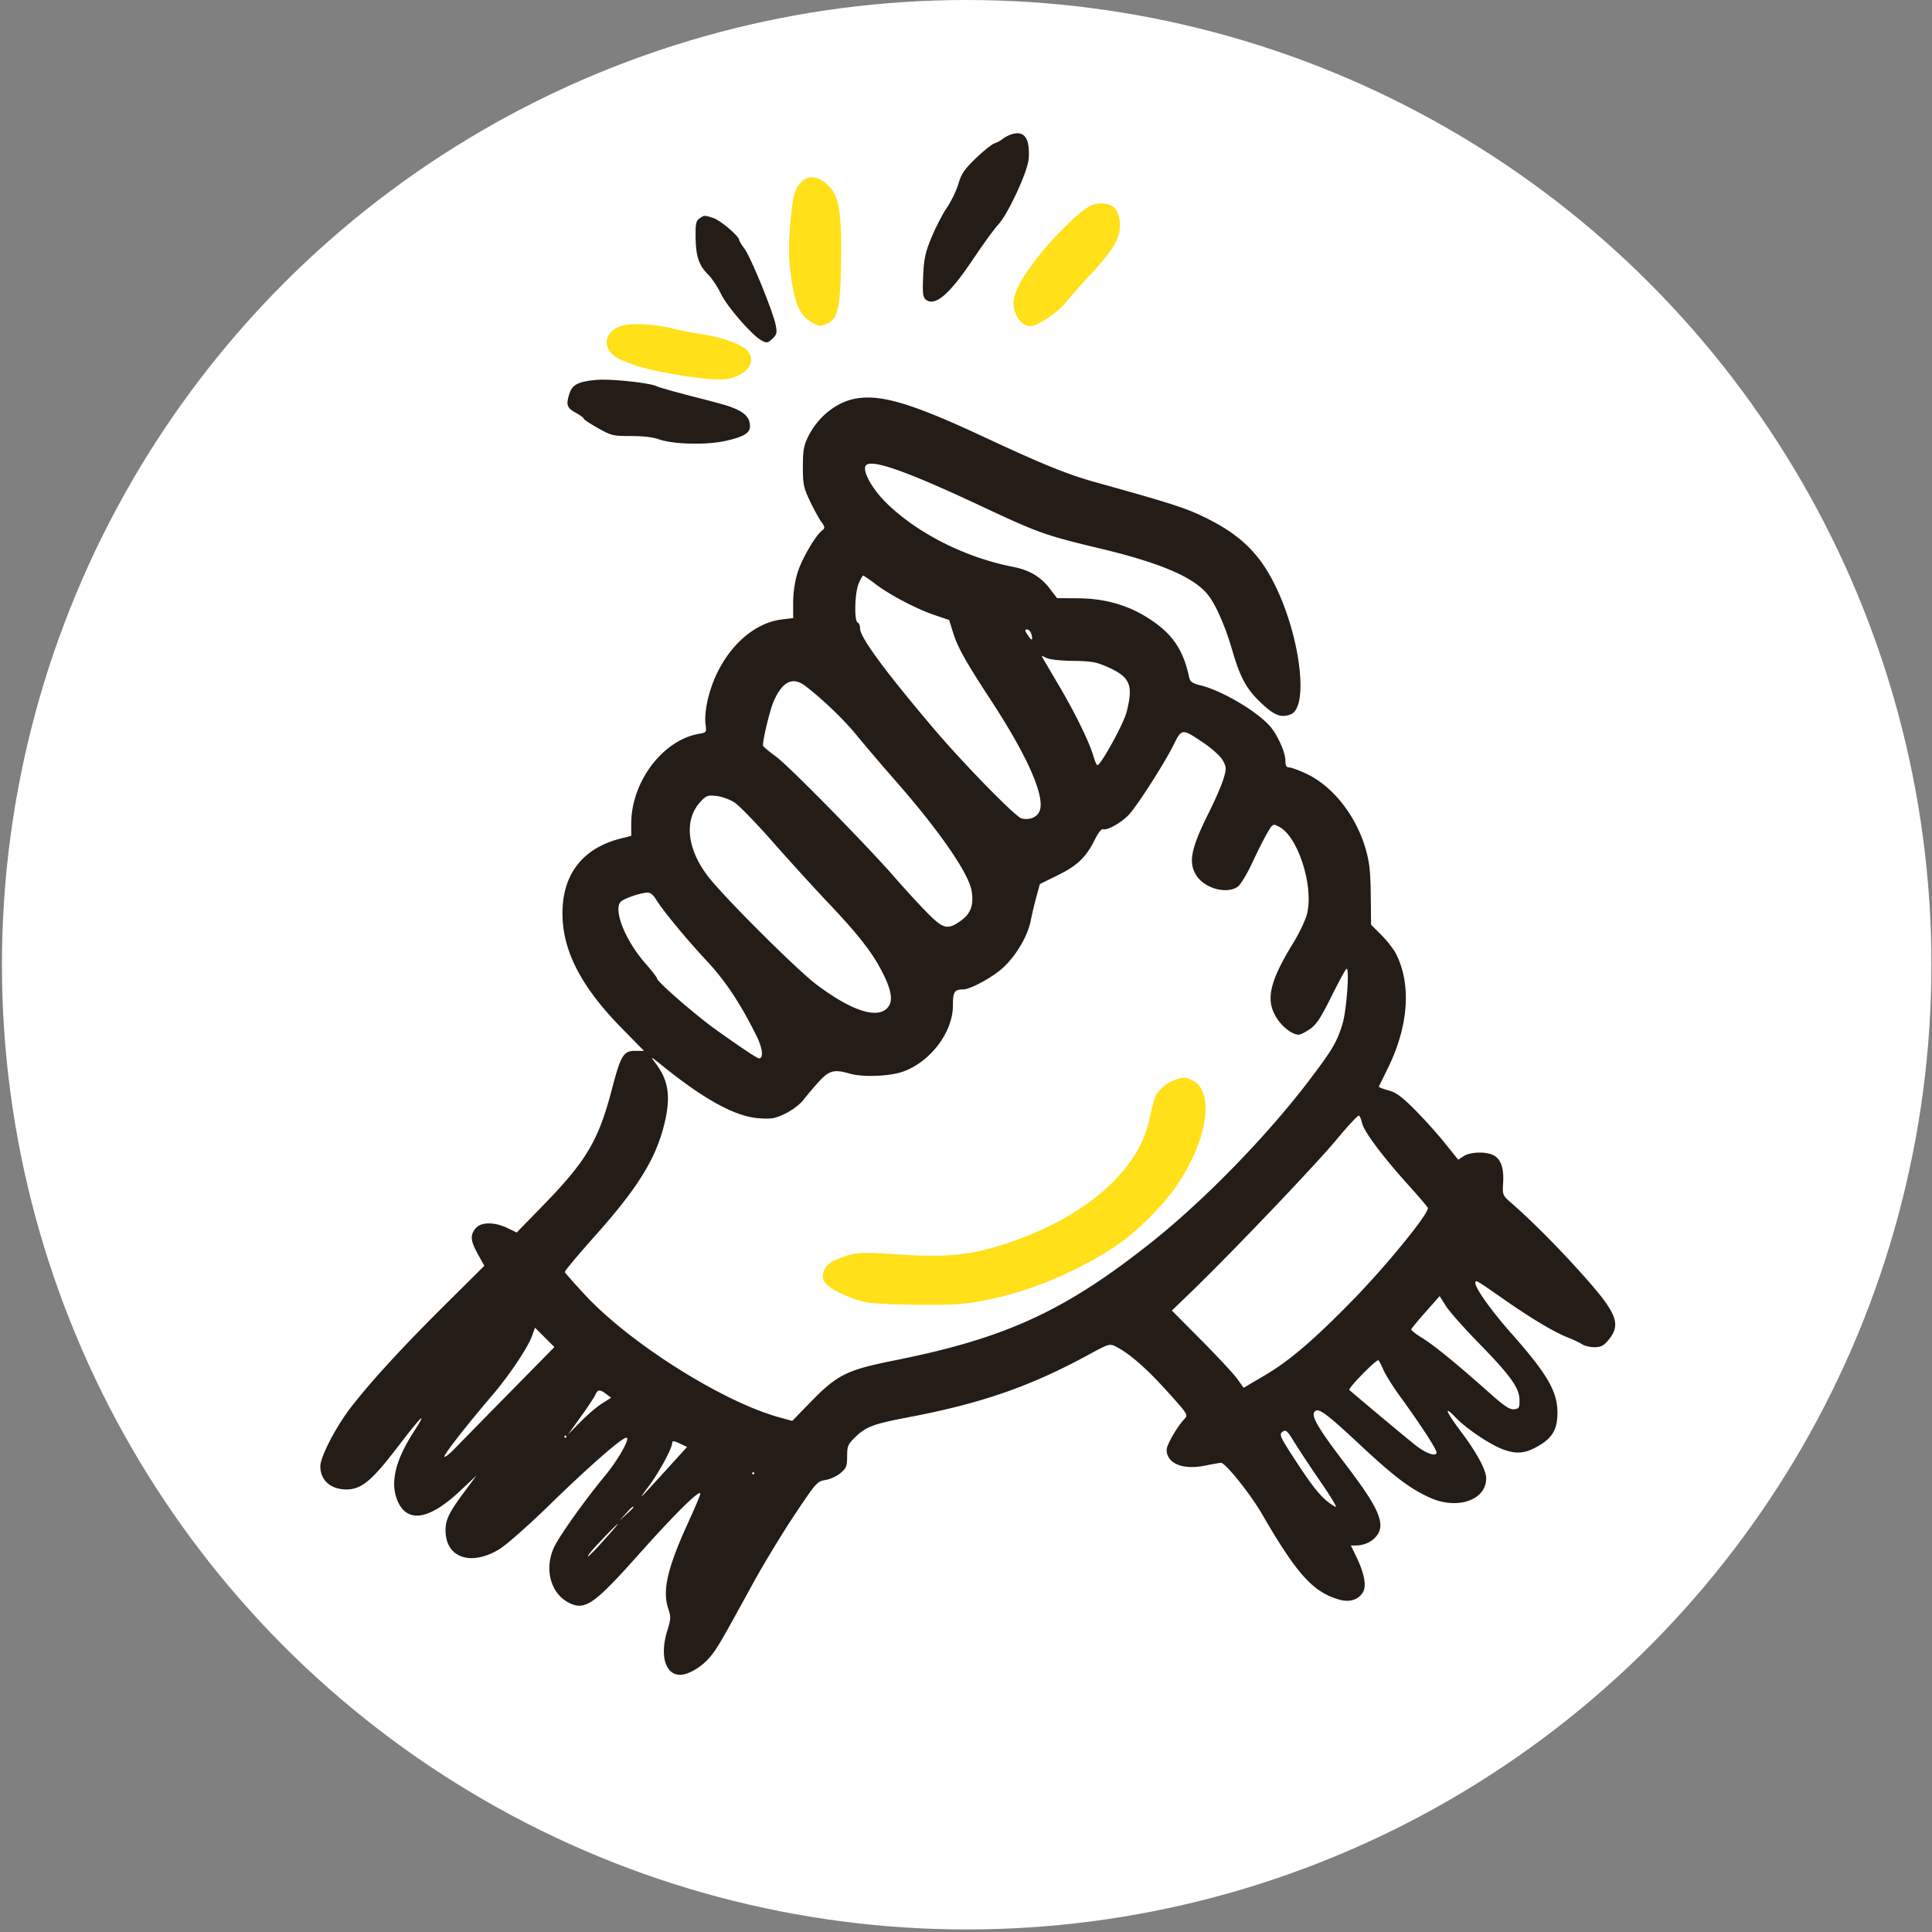<svg viewBox="0 0 761 761" fill="none" xmlns="http://www.w3.org/2000/svg"><rect x="0" y="0" width="761" height="761" fill="#808080" stroke="none"/><g clip-path="url(#dc)"><circle cx="380.766" cy="380" r="380" fill="#FFFCE"/><path fill-rule="evenodd" clip-rule="evenodd" d="M336.507 157.109c-7.431 1.54-14.43 7.267-18.18 14.876-1.741 3.532-2.082 5.473-2.082 11.863 0 6.849.285 8.241 2.744 13.426 1.51 3.181 3.514 6.863 4.455 8.181 1.584 2.221 1.605 2.484.298 3.555-2.744 2.247-7.969 11.29-9.636 16.678-1.026 3.318-1.688 7.871-1.688 11.616v6.159l-4.35.515c-13.209 1.562-25.325 14.646-29.302 31.643-.776 3.321-1.164 7.382-.895 9.377.472 3.508.463 3.521-2.688 4.078-14.195 2.507-26.546 18.943-26.546 35.329v4.839l-4.04 1.014c-14.116 3.545-22.089 12.844-22.96 26.779-.98 15.689 6.282 30.661 23.266 47.966l8.748 8.914h-3.513c-4.562 0-5.635 1.792-9.16 15.282-5.196 19.89-10.006 28.054-26.551 45.066l-10.907 11.214-3.592-1.74c-5.161-2.5-10.523-2.457-12.597.1-2.219 2.736-2.028 4.851.922 10.195l2.517 4.559-15.082 14.967c-16.758 16.63-28.934 29.861-37.172 40.394-5.999 7.669-12.34 19.795-12.34 23.598 0 5.504 4.081 9.129 10.276 9.129 5.921 0 10.024-3.423 20.407-17.023 9.155-11.991 11.842-14.524 6.238-5.88-7.537 11.624-9.596 20.599-6.36 27.716 3.905 8.585 12.501 7.072 24.599-4.328l6.37-6.003-4.729 6.367c-6.103 8.217-7.477 11.025-7.477 15.281 0 10.663 9.761 14.185 20.951 7.557 2.791-1.652 11.266-9.102 19.814-17.417 16.202-15.76 28.65-26.645 30.472-26.645 1.658 0-3.165 8.602-8.331 14.857-8.121 9.833-18.087 23.816-20.172 28.303-3.934 8.462-1.392 18.104 5.742 21.787 6.386 3.296 9.921.868 27.589-18.953 14.342-16.089 24.285-25.893 24.285-23.945 0 .512-2.116 5.547-4.702 11.19-8.295 18.096-10.359 27.064-7.886 34.254 1.038 3.014.991 3.967-.417 8.489-3.03 9.739-.804 17.404 5.054 17.404 3.187 0 8.318-2.987 11.493-6.69 2.933-3.42 4.225-5.623 17.247-29.391 4.093-7.471 11.419-19.551 16.282-26.845 8.501-12.755 8.967-13.282 12.181-13.795 1.839-.294 4.52-1.523 5.96-2.732 2.305-1.937 2.617-2.725 2.617-6.62 0-3.992.309-4.723 3.189-7.523 4.263-4.148 7.139-5.221 21.1-7.875 28.537-5.425 47.842-12.118 70.533-24.457 8.281-4.503 8.571-4.591 11.055-3.344 5.199 2.607 12.011 8.545 20.149 17.565 8.329 9.231 8.358 9.279 6.741 11.037-2.899 3.15-6.905 10.115-6.905 12.005 0 5.416 6.26 8.039 15.006 6.285 2.738-.549 5.592-1.054 6.341-1.121 1.688-.152 11.581 12.172 16.256 20.253 13.564 23.438 20.006 30.61 30.174 33.582 4.339 1.268 7.934.108 9.663-3.116 1.336-2.492.292-7.534-2.925-14.123l-1.969-4.033h1.941c5.191 0 9.709-3.659 9.696-7.853-.013-4.524-3.49-10.665-13.429-23.723-11.83-15.542-14.377-20.064-12.095-21.471 1.537-.949 4.906 1.631 17.586 13.468 13.339 12.449 19.519 17.13 27.325 20.697 10.876 4.972 22.321 1.065 22.284-7.605-.014-3.203-3.645-9.968-9.65-17.98-6.396-8.533-7.369-11.146-2.121-5.694 4.16 4.322 13.697 10.661 18.678 12.415 5.067 1.786 8.265 1.512 13.059-1.113 6.009-3.293 8.106-6.763 8.106-13.416 0-8.453-3.979-15.273-18.417-31.568-7.431-8.386-13.899-17.439-13.899-19.453 0-1.509-.121-1.578 11.481 6.525 10.691 7.465 19.657 12.791 25.133 14.93 2.08.813 4.537 1.985 5.459 2.607.922.621 3.089 1.13 4.815 1.13 2.458 0 3.612-.565 5.338-2.613 5.374-6.375 3.737-10.603-10.085-26.049-9.643-10.774-19.734-20.915-28.109-28.247-3.33-2.916-3.395-3.081-3.107-7.894.344-5.755-.868-9.244-3.749-10.783-2.896-1.548-9.174-1.378-11.769.319l-2.175 1.423-5.294-6.587c-2.913-3.623-8.236-9.539-11.832-13.146-5.178-5.195-7.354-6.777-10.467-7.608-2.162-.577-3.81-1.255-3.663-1.507.147-.251 1.842-3.705 3.769-7.673 8.012-16.51 9.061-32.858 2.874-44.782-.909-1.752-3.467-5.004-5.684-7.228l-4.031-4.042-.124-11.663c-.1-9.328-.511-12.992-2.049-18.301-3.768-12.997-12.896-24.576-23.216-29.45-2.956-1.397-6.045-2.539-6.863-2.539-1.111-.001-1.49-.702-1.497-2.76-.01-3.178-3.18-10.213-6.083-13.499-5.252-5.943-18.91-13.976-27.297-16.055-3.317-.821-4.137-1.407-4.531-3.235-2.368-10.975-6.595-17.117-15.924-23.136-8.068-5.207-17.157-7.825-27.488-7.921l-8.621-.08-2.899-3.794c-3.5-4.581-8.031-7.269-14.302-8.488-18.835-3.662-37.719-13.162-49.94-25.124-5.421-5.307-9.31-12.054-8.364-14.514 1.292-3.362 15.034 1.342 45.123 15.446 23.181 10.867 25.5 11.697 47.347 16.93 24.297 5.822 37.301 11.467 42.706 18.542 3.091 4.045 6.72 12.446 9.435 21.843 3.072 10.633 5.696 15.307 11.712 20.866 4.944 4.57 7.504 5.5 11.222 4.075 7.263-2.782 3.746-31.046-6.381-51.295-6.316-12.63-14.073-19.933-28.448-26.783-7.077-3.372-13.164-5.303-42.096-13.36-11.14-3.102-20.657-6.972-44.647-18.161-28.06-13.087-40.483-16.708-50.323-14.668Zm8.423 73.012c5.675 4.307 16.169 9.792 23.37 12.217l5.567 1.874 1.487 4.796c1.857 5.993 4.82 11.287 15.321 27.377 14.163 21.702 21.055 37.47 18.824 43.061-.994 2.49-3.981 3.706-7.15 2.912-2.33-.584-22.574-21.258-34.184-34.911-19.144-22.512-29.384-36.384-29.384-39.809 0-1.154-.418-2.237-.93-2.408-1.455-.484-1.199-11.645.352-15.325.738-1.751 1.545-3.184 1.793-3.184.249 0 2.468 1.53 4.934 3.4Zm61.327 19.697c.697 2.665.162 2.765-1.473.276-1.145-1.745-1.185-2.149-.214-2.149.658 0 1.417.843 1.687 1.873Zm16.326 10.493c7.382.099 9.259.436 13.864 2.5 8.746 3.918 10.033 7.04 7.298 17.697-1.189 4.632-10.093 20.818-11.496 20.895-.276.014-.982-1.597-1.567-3.581-1.691-5.733-7.134-16.845-13.743-28.058a3905.778 3905.778 0 0 1-6.517-11.08c-.226-.396.496-.219 1.605.396 1.243.689 5.292 1.161 10.556 1.231Zm-105.39 9.868c6.51 4.933 15.355 13.41 20.091 19.256 2.886 3.562 10.004 11.906 15.818 18.542 16.993 19.395 28.498 36.085 29.616 42.966.892 5.488-.311 8.871-4.138 11.638-5.385 3.894-7.035 3.463-13.931-3.634-3.289-3.386-8.631-9.211-11.87-12.947-10.997-12.681-42.108-44.36-47.199-48.061-2.787-2.027-5.068-3.946-5.068-4.267 0-2.652 2.823-14.258 4.252-17.484 3.469-7.829 7.473-9.764 12.429-6.009Zm157.133 22.615c3.332 2.263 6.51 5.197 7.374 6.805 1.405 2.615 1.421 3.152.218 7.193-.714 2.402-3.309 8.386-5.766 13.298-6.967 13.93-8.103 19.384-5.094 24.47 3.13 5.289 12.007 7.83 16.464 4.714 1.098-.768 3.672-5 5.72-9.404 2.047-4.404 4.711-9.691 5.919-11.748 2.193-3.737 2.196-3.739 4.678-2.458 7.405 3.823 13.649 23.237 11.008 34.229-.577 2.396-2.984 7.51-5.35 11.363-9.49 15.452-11.103 22.678-6.633 29.714 2.346 3.692 6.181 6.58 8.738 6.58.617 0 2.558-.975 4.315-2.167 2.539-1.722 4.252-4.294 8.338-12.523 2.828-5.694 5.546-10.736 6.039-11.203 1.383-1.309.178 16.093-1.498 21.648-2.118 7.018-3.954 10.145-12.875 21.916-16.675 22.004-41.395 47.418-62.26 64.011-34.01 27.047-57.364 37.821-100.848 46.526-19.518 3.908-22.976 5.634-33.986 16.965l-6.772 6.969-5.134-1.416c-22.426-6.186-58.904-29.217-76.664-48.401-4.157-4.491-7.662-8.459-7.789-8.819-.127-.359 5.204-6.74 11.846-14.181 17.111-19.17 24.178-30.656 27.49-44.678 2.451-10.384 1.487-16.715-3.557-23.345-2.279-2.997-2.143-2.94 3.146 1.317 16.298 13.116 28.356 19.646 37.477 20.298 5.124.366 6.424.133 10.568-1.891 2.627-1.283 5.754-3.659 7.042-5.35 1.274-1.672 3.995-4.887 6.047-7.142 4.029-4.429 6.045-4.973 12.008-3.236 5.375 1.565 16.144 1.129 21.498-.871 10.684-3.99 19.316-15.579 19.316-25.933 0-5.439.574-6.321 4.11-6.323 2.759-.001 11.677-4.884 15.653-8.572 5.196-4.818 9.672-12.426 10.872-18.479.521-2.631 1.55-6.96 2.286-9.619l1.338-4.836 7.04-3.466c7.761-3.82 11.2-7.128 14.596-14.041 1.313-2.673 2.638-4.335 3.265-4.095 1.598.612 7.268-2.604 10.218-5.795 3.37-3.646 14.028-20.312 17.554-27.45 3.216-6.509 3.304-6.513 12.045-.574Zm-184.941 23.345c1.815 1.199 8.601 8.203 15.08 15.566 6.479 7.364 16.313 18.169 21.852 24.013 12.1 12.765 17.452 19.674 21.498 27.752 3.743 7.473 4.084 11.709 1.133 14.094-4.427 3.579-14.192.107-27.278-9.701-7.803-5.846-37.039-35.031-42.962-42.884-8.271-10.969-9.302-22.231-2.682-29.305 2.163-2.312 2.802-2.532 6.235-2.146 2.104.237 5.309 1.412 7.124 2.611Zm-31.021 38.067c2.438 4.119 11.843 15.52 20.195 24.479 7.29 7.821 13.218 16.788 19.481 29.473 2.377 4.814 2.784 8.731.908 8.731-.686 0-6.947-4.171-16.983-11.315-7.654-5.447-23.123-18.88-23.123-20.079 0-.418-2.12-3.171-4.71-6.119-8.036-9.145-12.841-21.547-9.44-24.364 1.54-1.275 7.797-3.353 10.352-3.437 1.076-.035 2.331.959 3.32 2.631Zm278.148 88.186c.722 3.281 8.217 13.314 18.14 24.282 4.285 4.737 7.79 8.87 7.79 9.186 0 2.631-16.484 22.815-29.61 36.257-15.321 15.689-25.02 23.974-34.781 29.708l-8.186 4.809-2.545-3.535c-1.4-1.944-7.761-8.785-14.136-15.203l-11.592-11.668 8.124-7.858c15.774-15.26 48.514-49.582 56.664-59.404 4.54-5.471 8.55-9.764 8.912-9.541.361.223.91 1.558 1.22 2.967Zm45.875 86.56c12.608 12.901 16.052 17.69 16.137 22.445.055 3.091-.165 3.474-2.127 3.702-1.708.199-3.821-1.2-9.623-6.367-12.861-11.455-22.051-18.957-26.644-21.751-2.442-1.484-4.348-3.007-4.237-3.383.111-.377 2.67-3.472 5.687-6.879l5.485-6.194 2.475 3.908c1.361 2.148 7.142 8.682 12.847 14.519Zm-381.78 19.713c-9.772 9.936-19.406 19.766-21.407 21.845-2.002 2.078-3.865 3.556-4.139 3.281-.517-.517 8.643-12.288 18.709-24.04 6.725-7.851 14.166-18.946 15.815-23.581l1.141-3.206 3.824 3.818 3.824 3.818-17.767 18.065Zm344.203-9.31c.827 1.982 3.87 6.852 6.763 10.821 7.84 10.755 14.271 20.647 14.271 21.951 0 1.776-4.006.449-8.029-2.66-2.624-2.028-18.324-15.119-26.336-21.957-.647-.554 10.119-11.626 11.403-11.727.234-.018 1.102 1.589 1.928 3.572Zm-306.032 9.736 1.941 1.463-3.598 2.277c-1.979 1.253-5.797 4.508-8.484 7.233l-4.885 4.956 4.892-6.785c2.691-3.732 5.289-7.646 5.775-8.696 1.061-2.294 1.806-2.37 4.359-.448Zm281.752 35.12c3.843 5.577 6.33 9.779 5.528 9.338-4.622-2.54-7.817-6.157-14.741-16.69-7.142-10.865-7.601-11.815-6.188-12.846 1.372-1.002 1.867-.556 4.969 4.472 1.895 3.073 6.589 10.149 10.432 15.726Zm-297.406-18.329a.426.426 0 0 1-.851 0 .426.426 0 0 1 .851 0Zm40.862 11.376c-13.066 14.366-13.109 14.408-8.452 8.15 4.255-5.717 9.259-15 9.26-17.178.001-.764.788-.673 2.916.34l2.916 1.388-6.64 7.3Zm33.125 3.056a.426.426 0 0 1-.851 0 .426.426 0 0 1 .851 0Zm-47.624 13.425c0 .146-1.244 1.388-2.764 2.759l-2.764 2.493 2.498-2.759c2.328-2.572 3.03-3.15 3.03-2.493Zm-11.564 12.893c-5.34 5.932-7.966 8.313-5.386 4.881 1.425-1.895 10.42-11.248 10.818-11.248.165 0-2.28 2.865-5.432 6.367Z" fill="#241C17"/><path fill-rule="evenodd" clip-rule="evenodd" d="M462.63 425.403c-2.852 1-6.073 3.672-7.399 6.14-.483.9-1.429 4.344-2.101 7.654-1.568 7.726-4.294 13.704-9.102 19.969-9.947 12.959-26.424 23.581-47.46 30.593-14.082 4.695-23.636 5.641-43.541 4.315-15.108-1.006-16.658-.857-24.159 2.322-3.788 1.606-5.656 5.243-4.264 8.306 1.172 2.579 10.031 6.959 16.716 8.265 2.809.548 12.505.997 21.632 1 14.755.006 17.734-.243 27.57-2.309 17.083-3.586 36.93-12.275 51.158-22.396 6.638-4.723 16.098-14.225 20.942-21.036 12.739-17.914 16.188-37.922 7.327-42.517-2.923-1.515-3.767-1.55-7.319-.306Z" fill="#FFE019"/><path d="M395.032 54.657c.768-.672 2.49-1.52 3.827-1.883 4.768-1.298 6.854 1.88 6.347 9.673-.326 5.028-8.22 22.082-12.091 26.124-1.443 1.507-5.888 7.623-9.876 13.591-9.312 13.934-15.027 18.785-18.622 15.807-1.117-.926-1.294-2.548-1.002-9.221.297-6.831.819-9.227 3.332-15.314 1.638-3.969 4.366-9.228 6.06-11.686 1.694-2.46 3.715-6.648 4.49-9.31 1.167-4.007 2.352-5.749 6.892-10.127 3.015-2.908 6.329-5.545 7.364-5.86 1.034-.314 2.51-1.122 3.279-1.794ZM273.983 93.69c-.089-5.372.155-6.637 1.468-7.596 1.906-1.39 1.966-1.392 5.588-.19 2.815.936 10.12 7.153 10.12 8.613 0 .4.949 1.971 2.109 3.489 2.427 3.177 11.219 24.675 12.263 29.985.618 3.148.464 3.793-1.305 5.451-1.831 1.718-2.202 1.777-4.256.68-3.756-2.007-13.672-13.429-16.067-18.508-1.239-2.626-3.423-5.922-4.853-7.323-3.694-3.619-4.945-7.222-5.067-14.6ZM224.179 155.406c.798-2.553 1.72-3.593 4.03-4.543 1.647-.677 5.517-1.269 8.6-1.315 6.502-.096 19.133 1.36 21.608 2.491 1.685.769 7.99 2.508 23.147 6.384 10.442 2.67 13.847 5.014 13.847 9.532 0 2.643-2.574 4.167-9.672 5.726-7.755 1.704-20.846 1.345-26.471-.724-2.067-.761-6.287-1.237-10.755-1.213-6.931.037-7.676-.141-12.969-3.096-3.088-1.724-5.616-3.412-5.616-3.75 0-.338-1.317-1.322-2.926-2.187-3.664-1.969-4.121-3.154-2.823-7.305Z" fill="#241C17"/><path d="M311.238 88.899c.931-11.491 1.643-14.275 4.415-17.24 3.215-3.441 8.663-1.854 12.399 3.612 2.708 3.963 3.527 11.354 3.214 29.041-.31 17.479-1.305 21.464-5.833 23.344-2.301.956-2.987.875-5.665-.662-4.691-2.692-6.747-7.24-8.164-18.052-.971-7.404-1.047-11.63-.366-20.043ZM407.431 102.994c5.747-7.739 16.263-18.405 21.099-21.4 1.762-1.092 3.874-1.6 6.022-1.45 4.388.307 6.589 3.189 6.589 8.626 0 5.244-2.668 9.715-11.458 19.2-3.807 4.108-8.141 8.999-9.631 10.87-3.383 4.249-11.283 9.586-14.189 9.586-2.815 0-5.244-2.464-6.335-6.423-1.218-4.424.958-9.658 7.903-19.009ZM245.334 142.05c-7.777-2.923-8.637-10.208-1.569-13.296 3.705-1.619 12.521-1.385 20.784.552 3.966.929 9.723 2.049 12.795 2.49 6.939.993 14.738 3.858 16.933 6.219 3.602 3.877.738 8.993-6.09 10.872-2.854.786-5.743.793-12.61.03-8.515-.946-22.28-3.695-25.874-5.167a200.203 200.203 0 0 0-4.369-1.7Z" fill="#FFE019"/></g><defs><clipPath id="a"><path fill="#fff" transform="matrix(-1 0 0 1 760.766 0)" d="M0 0h760v760H0z"/></clipPath></defs></svg>